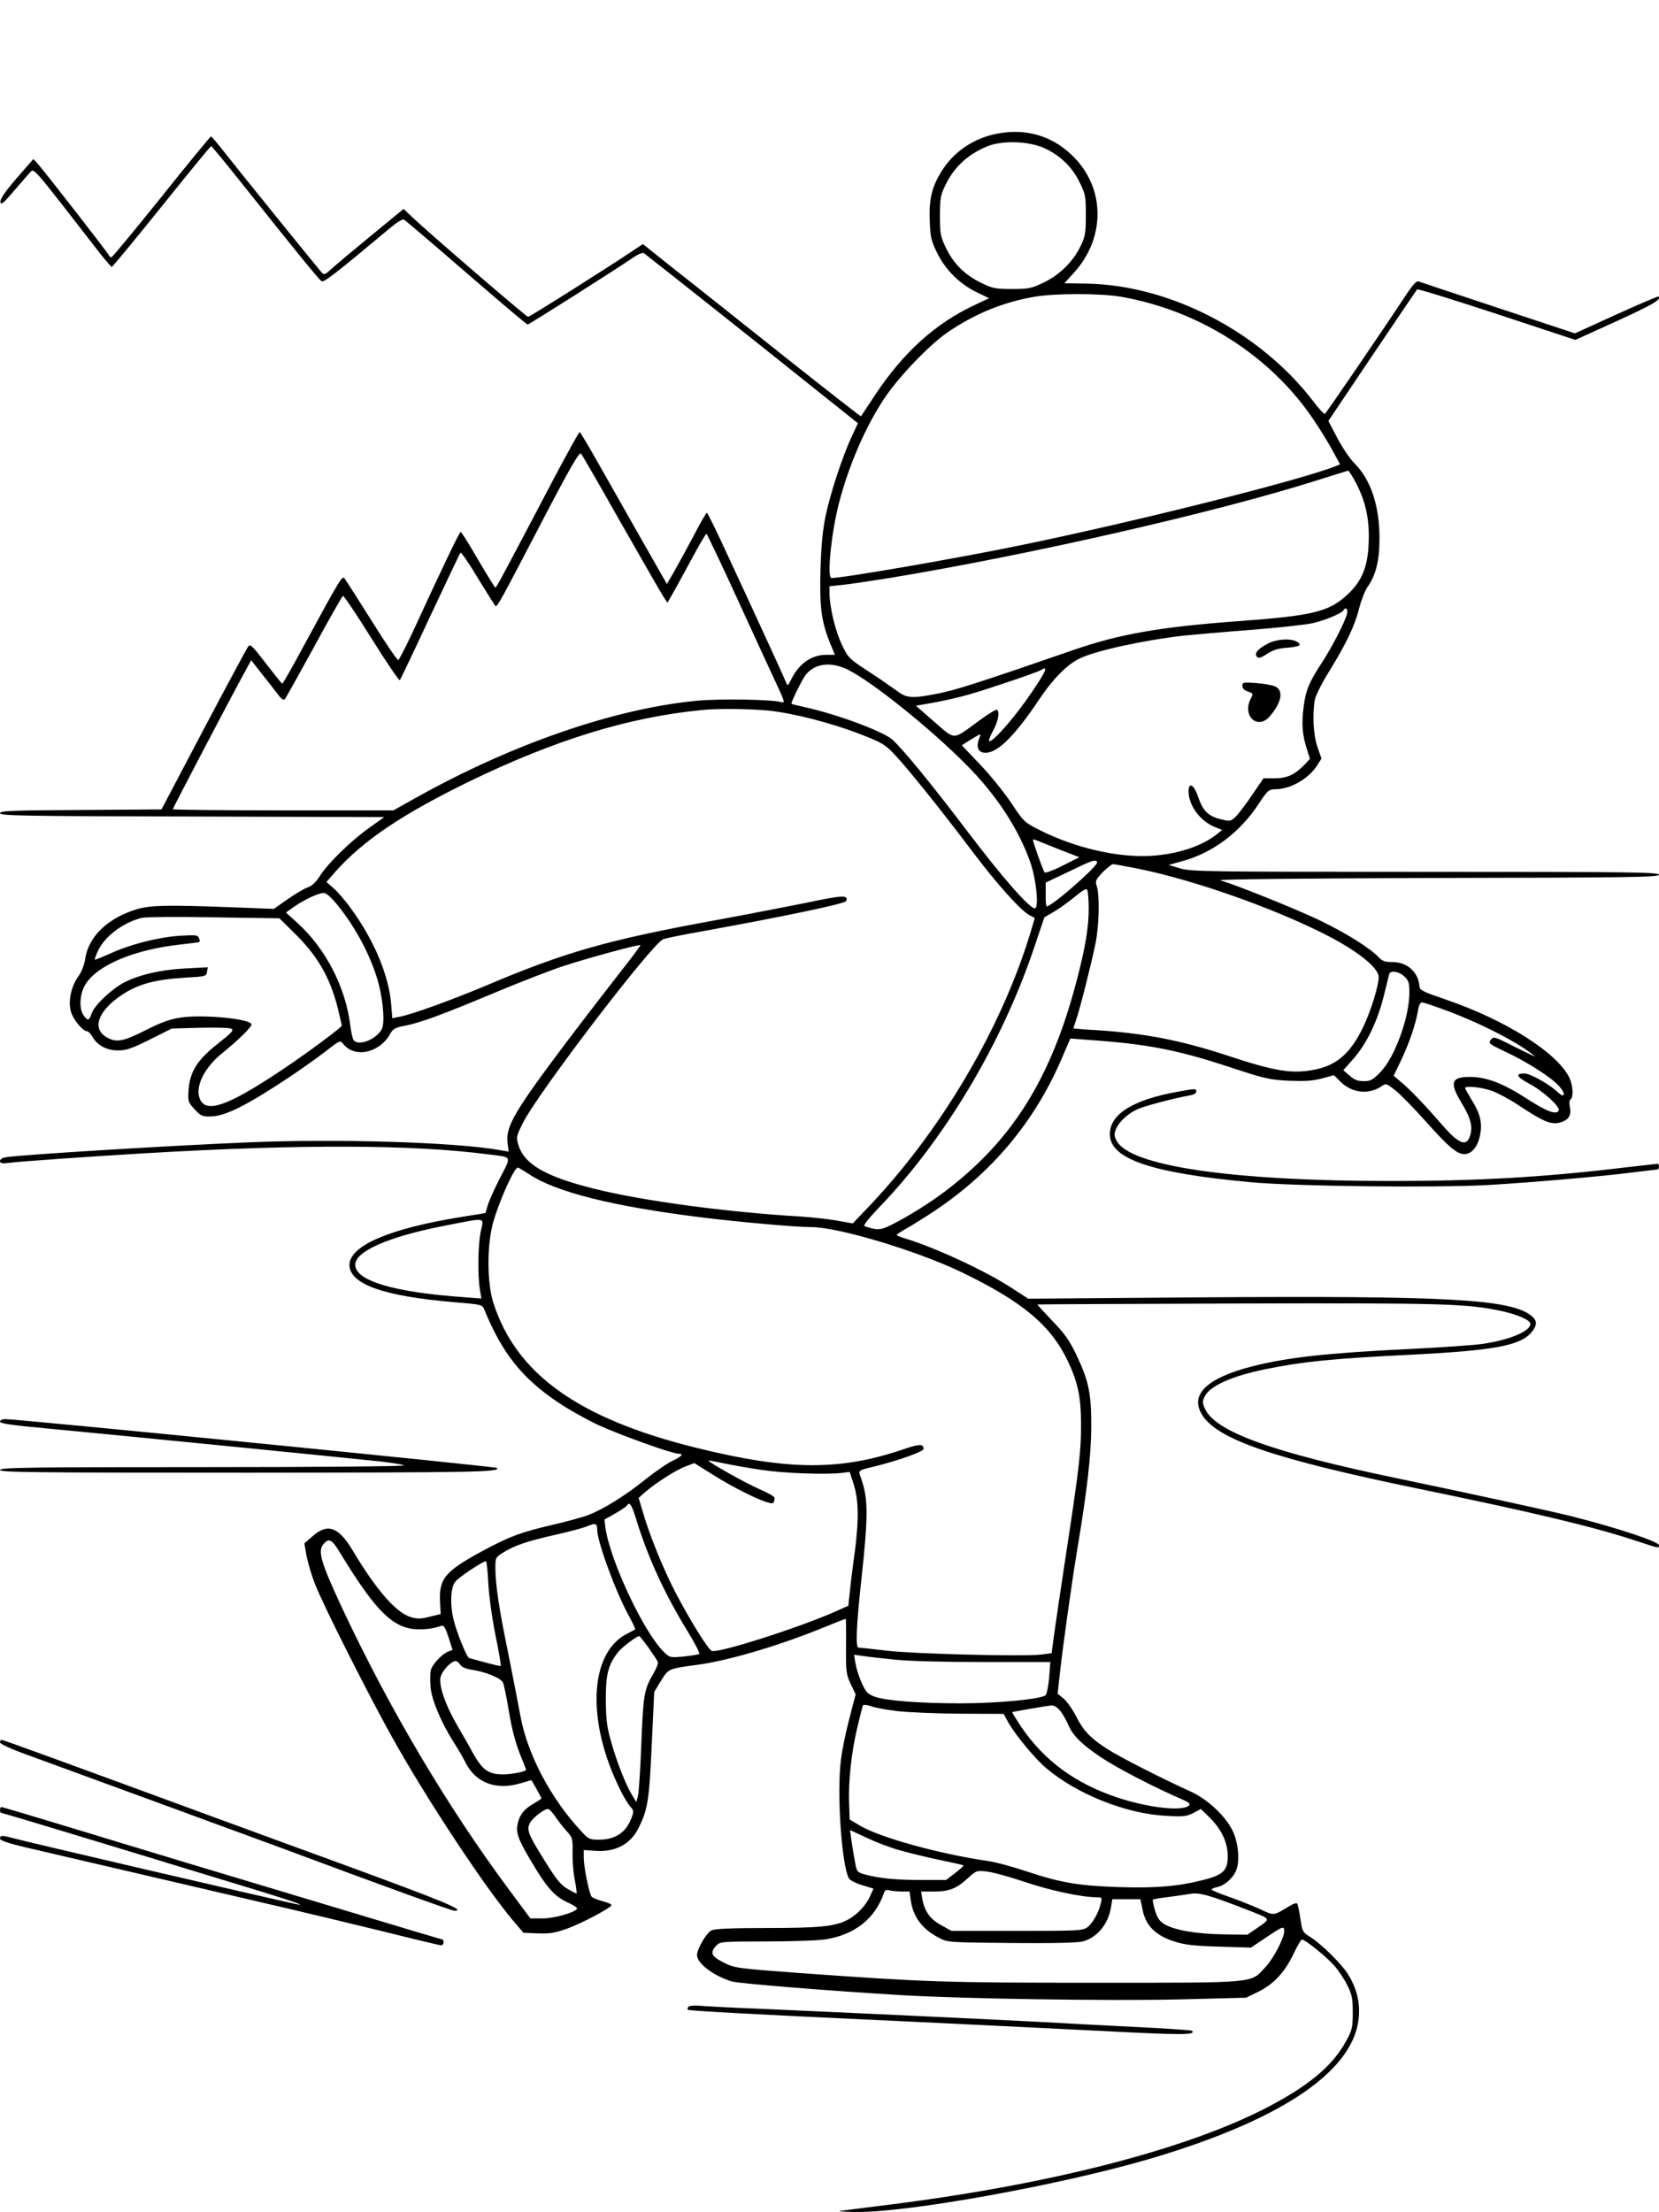 <?xml version="1.0" standalone="no"?>
<!DOCTYPE svg PUBLIC "-//W3C//DTD SVG 20010904//EN"
 "http://www.w3.org/TR/2001/REC-SVG-20010904/DTD/svg10.dtd">
<svg version="1.0" xmlns="http://www.w3.org/2000/svg"
 width="864pt" height="1152pt" viewBox="0 0 864 1152"
 preserveAspectRatio="xMidYMid meet">

<g transform="translate(0,1152) scale(0.1,-0.1)"
fill="#000000" stroke="none">
<path d="M5224 10829 c-131 -17 -242 -84 -312 -188 -57 -86 -75 -154 -70 -272
3 -84 8 -104 38 -165 43 -88 116 -161 203 -204 l68 -33 -70 -33 c-209 -97
-378 -249 -529 -479 -36 -55 -67 -102 -68 -103 -1 -2 -179 137 -396 309 -216
172 -471 375 -567 450 l-173 138 -57 -38 c-125 -84 -532 -341 -541 -341 -9 0
-527 446 -606 522 l-42 40 -173 -142 c-96 -79 -189 -157 -207 -174 -28 -26
-34 -28 -46 -16 -19 21 -440 541 -511 632 -33 42 -63 77 -66 78 -3 0 -120
-142 -258 -315 -139 -173 -256 -315 -261 -315 -5 0 -10 4 -12 9 -3 11 -328
428 -368 474 l-26 29 -88 -101 c-62 -72 -86 -108 -84 -123 2 -18 16 -7 76 64
40 47 79 91 86 98 12 9 39 -21 153 -167 76 -98 165 -213 198 -255 33 -42 63
-77 67 -78 4 0 121 142 260 315 139 173 255 315 258 314 3 0 76 -89 162 -197
292 -367 399 -497 412 -506 12 -9 70 36 364 282 29 24 58 42 65 39 6 -3 152
-127 324 -276 172 -149 316 -271 321 -271 7 0 457 285 556 353 23 15 44 23 50
18 102 -79 619 -489 832 -660 l282 -225 -35 -75 c-49 -108 -108 -289 -133
-406 -15 -71 -23 -151 -27 -280 -5 -197 4 -270 50 -384 l25 -61 -45 0 c-76 0
-140 -44 -181 -125 -20 -40 -20 -40 -30 -15 -10 25 -67 150 -201 440 -37 80
-98 211 -136 293 -38 81 -71 147 -74 147 -3 0 -35 -55 -70 -123 -36 -67 -81
-150 -101 -185 l-37 -63 -130 228 c-71 125 -172 303 -224 395 -52 92 -97 168
-100 168 -4 0 -63 -107 -132 -237 -270 -514 -302 -573 -307 -573 -3 0 -43 65
-90 145 -46 80 -87 145 -91 145 -6 0 -99 -193 -249 -520 -37 -79 -71 -145 -76
-147 -5 -2 -66 88 -136 200 -70 111 -133 210 -141 221 -15 21 -13 25 -228
-371 -51 -95 -96 -173 -99 -173 -3 0 -41 48 -85 105 -68 89 -82 103 -92 89
-11 -15 -171 -314 -352 -659 l-100 -190 -420 -3 c-364 -2 -421 -4 -421 -17 0
-13 124 -15 1000 -17 l1001 -3 -77 -55 c-95 -67 -219 -188 -259 -253 -20 -31
-41 -51 -62 -58 -17 -5 -64 -33 -104 -61 l-73 -51 -235 9 c-321 12 -405 10
-476 -10 -154 -46 -255 -143 -272 -262 -4 -29 -18 -64 -34 -87 -38 -52 -55
-129 -40 -184 11 -41 62 -103 84 -103 7 0 20 -14 29 -30 25 -44 74 -70 134
-70 42 0 71 10 165 57 l114 57 146 4 c82 2 154 0 164 -5 14 -8 2 -21 -72 -79
-106 -85 -143 -142 -151 -239 -4 -61 -3 -64 31 -101 32 -35 40 -39 84 -38 75
1 186 56 413 207 58 39 140 97 183 130 78 61 79 61 95 40 61 -76 193 -45 247
58 12 21 26 29 76 38 81 16 192 57 469 173 124 52 281 113 350 136 131 43 399
116 405 110 2 -2 -46 -66 -106 -142 -60 -77 -183 -236 -273 -355 -274 -364
-323 -446 -313 -531 l6 -47 -47 8 c-230 41 -846 60 -1312 40 -412 -17 -1174
-64 -1257 -77 -21 -3 -33 -11 -33 -20 0 -12 9 -14 43 -10 58 8 420 33 722 51
804 47 1382 45 1775 -6 130 -16 125 -5 64 -123 -29 -57 -58 -121 -64 -143
l-12 -40 -136 -22 c-367 -60 -572 -149 -572 -248 0 -100 177 -163 544 -194
145 -12 148 -13 158 -38 93 -228 197 -359 389 -487 52 -35 144 -86 203 -114
108 -50 385 -150 419 -150 30 0 18 -14 -30 -37 -27 -12 -88 -55 -138 -94 -106
-86 -225 -160 -303 -189 -31 -12 -113 -34 -182 -50 -171 -40 -224 -60 -366
-136 -199 -108 -230 -145 -222 -273 l3 -56 -57 -14 c-47 -12 -64 -12 -99 -2
-76 23 -178 139 -303 348 -73 122 -130 142 -207 74 l-44 -38 11 -64 c7 -35 26
-102 45 -149 44 -113 279 -579 408 -809 179 -319 469 -758 620 -939 l57 -67
76 -3 c63 -2 88 2 155 26 75 28 216 102 227 120 3 5 -17 14 -44 21 -27 7 -53
18 -59 24 -13 16 -41 156 -41 205 l0 38 59 -4 c104 -8 183 33 225 116 49 97
57 144 70 434 l13 277 35 58 c40 64 38 63 186 83 156 20 415 96 639 186 73 30
135 54 137 54 2 0 3 -64 2 -142 -1 -133 1 -147 24 -197 l26 -54 -32 -124 c-18
-67 -38 -163 -44 -213 -23 -167 2 -549 41 -622 5 -9 36 -25 69 -35 l59 -18
-18 -40 c-22 -49 -70 -99 -120 -124 -64 -33 -146 -41 -417 -41 -178 0 -271 -4
-288 -12 -26 -11 -76 -97 -76 -129 0 -43 84 -107 180 -137 33 -11 517 -50 890
-72 325 -19 1073 -30 1437 -22 l352 9 64 31 c81 40 138 102 184 198 19 41 39
74 43 74 17 0 127 -89 167 -134 24 -27 55 -74 70 -105 24 -48 28 -68 28 -141
0 -77 -3 -91 -33 -146 -71 -131 -192 -233 -412 -348 -426 -221 -1144 -405
-1995 -510 -110 -14 -213 -27 -230 -29 -16 -2 20 -5 81 -6 272 -3 1054 138
1522 274 632 185 1005 414 1084 667 31 103 17 205 -43 299 -34 54 -137 155
-195 192 -40 25 -42 28 -52 97 -6 40 -13 75 -17 78 -3 3 -18 -1 -33 -10 -97
-57 -81 -56 -168 -16 -44 19 -116 48 -161 63 -46 16 -83 32 -83 35 0 4 13 10
29 13 40 8 88 52 101 93 17 51 8 141 -20 199 -37 78 -132 166 -220 206 -148
67 -366 178 -430 219 -92 59 -127 96 -165 171 -19 37 -48 78 -65 93 l-32 26
12 108 c13 124 62 475 90 642 52 312 72 489 73 635 1 177 -12 243 -79 383 -36
74 -61 109 -124 174 -43 45 -78 83 -77 85 2 1 473 3 1047 5 1074 3 1186 -1
1364 -38 86 -18 156 -48 156 -68 0 -39 -112 -85 -254 -105 -43 -6 -213 -18
-379 -26 -429 -21 -628 -43 -815 -90 -237 -61 -327 -147 -262 -252 78 -128
371 -229 1115 -383 608 -125 925 -201 1137 -271 134 -44 128 -43 128 -26 0 19
-222 92 -455 151 -112 28 -521 117 -900 196 -661 137 -961 246 -1011 367 -13
29 -12 37 1 63 28 54 141 104 315 140 198 40 346 55 752 75 436 22 574 47 633
116 32 39 32 62 -1 88 -110 86 -436 104 -1729 95 l-890 -7 -85 55 c-137 90
-404 213 -557 259 -24 7 -43 15 -43 18 0 3 24 19 53 35 28 16 93 56 142 89
299 199 520 462 661 787 l48 112 91 -7 c308 -21 466 -52 739 -142 185 -61 209
-66 309 -71 83 -3 123 -1 171 12 l63 17 34 -34 c60 -60 150 -69 216 -22 20 14
24 13 70 -23 27 -22 100 -96 162 -166 115 -129 159 -166 197 -166 35 0 65 32
79 86 17 67 7 120 -39 193 -20 33 -36 62 -36 65 0 13 84 5 138 -14 31 -11 93
-44 138 -74 143 -95 183 -110 238 -84 30 13 40 38 31 77 -3 17 -2 32 4 36 16
9 13 72 -5 111 -62 131 -332 302 -645 409 -122 42 -135 48 -137 71 -6 72 -64
124 -139 124 -40 0 -54 5 -73 25 -46 49 -173 128 -313 195 -124 59 -425 180
-512 206 -18 5 431 10 1128 12 1019 2 1157 4 1157 17 0 13 -144 15 -1217 15
-1139 0 -1222 1 -1278 18 l-59 18 69 19 c159 43 301 148 400 299 47 71 52 75
86 76 80 0 176 56 219 125 l22 35 -21 60 c-21 61 -27 165 -14 244 3 22 36 87
75 150 89 144 134 238 157 331 10 40 29 87 40 104 46 64 65 139 65 256 1 168
-45 307 -129 391 -24 23 -64 83 -90 132 l-47 90 227 338 c126 187 231 342 235
347 3 4 190 -54 415 -128 l409 -135 214 97 c192 88 235 113 220 129 -3 2 -102
-40 -221 -94 l-215 -98 -399 132 c-219 72 -405 135 -414 138 -11 5 -28 -12
-64 -66 -112 -170 -418 -619 -425 -623 -4 -3 -33 28 -63 68 -277 360 -744 602
-1176 610 l-118 2 50 55 c161 177 164 428 6 595 -101 107 -231 153 -375 134z
m216 -81 c81 -37 144 -98 182 -176 31 -63 33 -73 33 -172 0 -96 -3 -110 -29
-165 -39 -79 -110 -149 -194 -188 -61 -29 -76 -32 -162 -32 -87 0 -101 3 -162
33 -84 41 -143 100 -182 182 -28 59 -31 74 -31 165 0 87 3 107 26 156 45 96
116 163 218 206 78 33 219 29 301 -9z m396 -773 c411 -71 785 -310 1008 -645
35 -52 80 -125 99 -162 l36 -66 -27 -11 c-195 -76 -1054 -291 -1640 -411 -329
-68 -920 -170 -982 -170 -24 0 -1 235 40 393 51 195 139 399 238 546 73 109
231 274 325 339 143 98 291 159 457 187 107 18 339 18 446 0z m-2601 -1180
c110 -192 208 -364 220 -382 l21 -32 41 72 c22 40 66 120 98 180 32 59 61 107
64 107 3 0 77 -155 163 -343 86 -188 177 -386 203 -441 43 -92 44 -98 23 -92
-51 14 -318 18 -438 7 -429 -41 -959 -224 -1458 -502 l-123 -69 -574 0 c-316
0 -575 3 -575 6 0 6 303 584 376 717 l32 59 54 -69 c30 -37 67 -85 83 -106 19
-26 31 -35 38 -28 6 6 74 129 153 273 78 144 146 263 150 265 5 1 72 -98 149
-222 77 -123 143 -220 147 -217 4 4 75 153 158 332 84 179 155 328 158 332 4
4 45 -56 91 -133 47 -77 88 -142 92 -145 9 -5 29 32 254 464 138 264 182 339
191 330 6 -7 100 -170 209 -363z m3828 208 c50 -98 70 -189 65 -309 -4 -124
-35 -200 -109 -269 -98 -91 -177 -111 -574 -140 -406 -30 -615 -67 -855 -150
-483 -167 -605 -206 -697 -225 -144 -29 -171 -27 -224 14 -25 18 -91 64 -148
101 -101 66 -104 70 -138 141 -33 70 -62 191 -63 265 l0 36 65 7 c35 3 146 20
247 36 723 119 1706 343 2228 509 85 27 158 49 161 50 4 1 22 -29 42 -66z
m-48 -680 c-10 -41 -75 -167 -127 -248 -72 -110 -88 -150 -99 -238 -11 -89 -7
-145 18 -220 l15 -49 -28 -30 c-52 -53 -91 -71 -156 -71 l-58 0 -55 -81 c-30
-45 -68 -95 -84 -113 -28 -29 -33 -31 -72 -22 -76 17 -103 43 -130 121 -21 63
-49 78 -49 26 1 -73 59 -152 135 -184 l40 -16 -25 -20 c-80 -65 -209 -107
-350 -115 -173 -9 -392 42 -577 135 -78 40 -82 43 -146 140 -37 55 -109 145
-162 200 l-96 101 38 24 c67 41 64 41 52 10 -17 -45 -4 -73 34 -73 64 0 155
91 284 285 67 99 138 172 202 204 79 41 335 97 546 121 50 5 207 19 350 30
142 11 287 27 322 35 64 15 149 50 159 66 12 21 26 8 19 -18z m-2596 -292
c129 -66 426 -304 616 -496 155 -156 270 -332 331 -506 31 -88 46 -239 23
-239 -28 0 -171 163 -354 405 -178 235 -330 421 -387 473 -46 42 -284 131
-450 168 -40 9 -74 17 -76 19 -5 4 57 130 75 152 49 60 132 69 222 24z m953
-118 c-83 -123 -196 -253 -219 -253 -6 0 2 24 18 53 28 51 37 101 21 111 -5 3
-47 -23 -93 -57 -141 -103 -121 -103 -233 -6 l-96 84 92 16 c51 9 134 28 183
42 104 30 352 114 375 127 41 25 31 0 -48 -117z m-1372 -93 c134 -14 335 -66
485 -125 108 -42 125 -52 173 -103 68 -72 242 -288 403 -502 130 -173 255
-312 301 -336 l27 -14 -15 -52 c-152 -517 -478 -1069 -873 -1476 l-60 -63 -83
15 c-46 8 -130 17 -188 21 -390 23 -825 82 -1077 145 -255 64 -364 128 -394
230 -11 37 -10 44 24 112 78 156 674 936 731 957 11 5 100 23 196 40 426 77
752 145 757 159 13 32 -18 31 -202 -8 -105 -21 -315 -62 -468 -90 -571 -104
-795 -168 -1207 -343 -174 -73 -390 -152 -451 -162 l-36 -7 -6 75 c-13 148
-87 327 -205 490 -31 44 -74 94 -95 112 l-37 32 47 54 c144 162 349 300 698
470 450 218 831 335 1215 372 80 8 244 6 340 -3z m1508 -720 l113 -44 -87 -44
c-47 -24 -90 -40 -94 -35 -7 8 -60 156 -60 168 0 4 3 5 8 3 4 -2 58 -23 120
-48z m206 -69 c10 -16 -235 -231 -263 -231 -3 0 -6 28 -5 62 l0 62 120 57
c124 60 139 65 148 50z m215 -35 c289 -59 690 -200 967 -339 172 -87 284 -176
284 -225 0 -45 -39 -172 -79 -257 -65 -136 -135 -200 -249 -224 -120 -25 -209
-11 -462 73 -241 79 -431 116 -687 132 -62 3 -113 8 -113 9 0 1 7 22 15 46 19
54 77 283 101 399 18 91 22 246 6 295 -9 27 -6 34 31 73 23 23 47 42 54 42 6
0 66 -11 132 -24z m-259 -207 c0 -97 -17 -200 -61 -369 -133 -512 -334 -836
-686 -1103 -75 -58 -198 -134 -278 -174 -60 -30 -75 -31 -143 -8 -8 3 22 40
73 94 342 353 641 853 810 1354 l54 160 48 28 c26 15 75 50 108 77 41 34 62
47 67 39 4 -7 8 -51 8 -98z m-3913 19 c102 -126 182 -282 217 -419 23 -95 30
-199 14 -229 -29 -53 -120 -89 -146 -57 -5 6 -13 39 -17 72 -24 203 -128 404
-276 539 l-60 54 45 32 c56 38 124 69 152 70 13 0 38 -22 71 -62z m-229 -142
c124 -120 190 -233 231 -395 11 -47 21 -88 21 -92 0 -9 -190 -150 -320 -236
-273 -182 -385 -221 -418 -148 -29 63 21 166 118 243 77 62 150 133 150 147 0
29 -253 54 -370 36 -57 -9 -101 -25 -182 -66 -118 -60 -154 -66 -205 -35 -75
45 -42 136 80 218 85 57 172 81 332 91 106 6 110 7 113 30 l4 24 -114 -6
c-126 -6 -240 -32 -319 -72 -66 -34 -155 -117 -171 -161 -14 -40 -21 -42 -42
-12 -27 38 -21 118 13 168 65 97 254 175 486 201 55 6 102 12 104 14 2 2 1 12
-3 21 -6 15 -18 16 -99 11 -111 -7 -257 -44 -362 -92 -43 -19 -79 -34 -81 -32
-2 1 5 21 15 43 35 77 130 149 228 174 22 5 181 7 378 3 l340 -5 73 -72z
m5786 -231 c22 -21 26 -32 26 -83 0 -129 -75 -336 -150 -414 -41 -42 -51 -48
-88 -48 -32 0 -49 7 -74 29 l-32 28 52 59 c68 76 126 196 158 325 14 57 27
110 29 117 7 20 50 14 79 -13z m229 -181 c184 -70 373 -168 451 -235 5 -4 -42
18 -104 49 -108 55 -112 56 -126 37 -14 -18 -10 -21 74 -61 113 -52 242 -135
282 -180 37 -42 30 -67 -9 -30 -42 40 -142 96 -172 96 -49 0 -41 -18 23 -52
71 -37 163 -120 156 -140 -10 -26 -62 -7 -167 61 -120 78 -207 112 -292 113
-101 1 -112 -28 -48 -134 47 -78 59 -120 47 -166 -18 -67 -58 -53 -149 52 -89
103 -169 186 -213 222 l-38 32 40 83 c42 89 75 186 87 257 4 27 12 42 21 42 8
0 70 -21 137 -46z m-4787 -849 c140 -93 435 -167 894 -224 200 -25 494 -51
574 -51 142 0 548 -122 784 -235 315 -152 463 -275 552 -460 54 -114 70 -189
70 -336 0 -140 -10 -227 -80 -684 -27 -176 -54 -361 -61 -412 l-12 -92 -55 -7
c-88 -11 -654 3 -802 20 -74 9 -141 16 -149 16 -16 0 -11 118 15 355 36 331
36 420 -1 525 -16 46 -22 41 75 65 121 30 250 76 250 90 0 26 -21 26 -93 2
-338 -117 -607 -116 -1092 4 -614 152 -939 385 -1057 759 -32 105 -32 298 0
413 33 117 110 287 129 287 3 0 30 -16 59 -35z m-252 -297 c-15 -70 -17 -226
-5 -301 l8 -49 -91 7 c-368 26 -566 86 -566 169 0 69 169 144 450 200 240 47
220 50 204 -26z m1466 -1243 c112 -17 334 -25 415 -15 l40 5 18 -55 c29 -86
31 -186 9 -360 -12 -85 -24 -184 -27 -218 l-7 -64 -63 -28 c-190 -85 -613
-220 -648 -207 -19 7 -113 159 -188 302 -64 123 -136 300 -170 418 l-23 77 34
30 c57 49 162 116 211 134 l45 17 99 -62 c100 -63 237 -132 288 -144 26 -7 28
-5 31 25 1 6 -34 26 -78 45 -68 29 -266 140 -266 149 0 2 37 -5 83 -15 45 -9
134 -25 197 -34z m-655 -262 c59 -192 145 -380 263 -573 39 -63 67 -118 64
-122 -4 -4 -40 -10 -80 -14 -71 -7 -74 -6 -103 22 -104 99 -282 477 -306 649
l-5 42 55 31 c30 17 58 36 62 42 14 22 24 7 50 -77z m-205 -47 c0 -64 98 -330
167 -454 19 -35 33 -65 31 -67 -1 -1 -21 -12 -43 -23 -197 -100 -212 -458 -34
-814 17 -35 40 -73 51 -85 18 -19 19 -26 9 -54 -28 -80 -84 -119 -172 -119
-48 0 -55 3 -91 43 -160 171 -282 403 -318 603 -11 60 -40 208 -64 329 -48
232 -66 355 -66 442 0 51 1 54 42 79 57 36 125 59 276 93 70 16 143 35 162 44
41 17 50 14 50 -17z m-1342 -117 c170 -280 259 -377 365 -399 48 -10 119 -4
167 14 11 4 20 -11 36 -60 l21 -66 -22 -8 c-32 -12 -84 -67 -91 -97 -4 -13 -4
-53 -2 -87 6 -68 55 -185 121 -289 20 -31 48 -78 61 -105 55 -108 161 -147
292 -107 27 8 50 15 51 15 2 0 53 -91 53 -95 0 -2 -20 -15 -44 -29 -51 -30
-73 -61 -82 -114 -7 -44 12 -87 101 -232 63 -101 103 -142 168 -170 26 -12 45
-25 42 -30 -13 -20 -118 -50 -179 -50 l-64 0 -109 147 c-322 433 -620 936
-866 1458 -118 253 -135 309 -100 347 26 29 42 21 81 -43z m775 -161 c3 -65
19 -181 37 -271 18 -87 30 -160 28 -162 -2 -2 -37 6 -78 17 -41 11 -80 22 -87
24 -12 3 -67 138 -82 205 -18 77 -14 163 10 192 17 23 143 107 160 107 3 0 9
-51 12 -112z m835 -339 c24 -34 46 -67 48 -74 3 -7 -8 -34 -24 -62 -47 -80
-52 -108 -62 -364 -5 -134 -13 -257 -18 -273 l-8 -30 -22 36 c-33 54 -79 170
-109 277 -23 80 -27 117 -28 221 0 133 12 180 65 248 20 25 96 82 109 82 3 0
25 -28 49 -61z m1277 -61 c74 -8 253 -13 468 -13 l347 0 -6 -80 c-4 -44 -12
-85 -18 -92 -20 -21 -249 -43 -444 -43 -217 0 -390 14 -448 35 -36 14 -45 24
-67 73 -14 31 -28 77 -32 101 l-7 44 43 -6 c24 -4 98 -12 164 -19z m-2258 -27
c7 -12 29 -21 59 -26 75 -11 154 -44 164 -68 5 -12 19 -80 31 -152 13 -82 34
-161 55 -214 19 -47 34 -86 34 -87 0 -9 -74 -24 -119 -24 -77 0 -107 21 -158
111 -22 41 -62 110 -87 153 -58 102 -90 196 -82 241 7 33 55 85 79 85 7 0 17
-8 24 -19z m2281 -242 c53 -6 199 -12 323 -13 l226 -1 25 -46 c38 -66 138
-187 197 -237 161 -136 418 -238 626 -248 88 -5 105 -3 140 15 l39 21 42 -41
c64 -62 97 -131 98 -201 1 -78 -22 -101 -128 -128 -130 -33 -247 -43 -436 -37
-212 7 -303 22 -481 81 -74 25 -166 50 -205 55 -248 36 -562 122 -665 184
l-54 32 -3 85 c-4 115 12 266 43 395 14 59 27 111 30 115 3 4 23 2 45 -6 22
-8 84 -19 138 -25z m846 -1 c13 -18 31 -49 39 -69 23 -55 71 -104 171 -170 81
-55 282 -159 420 -218 37 -16 47 -24 38 -33 -32 -32 -209 -13 -374 42 -219 73
-380 192 -500 368 -27 41 -48 75 -46 76 5 3 179 33 205 35 14 0 31 -11 47 -31z
m-2634 -545 c14 -21 40 -55 59 -76 33 -36 34 -40 33 -115 -1 -42 4 -107 12
-144 7 -38 11 -68 8 -68 -3 0 -25 11 -48 25 -35 20 -58 50 -119 148 -86 138
-94 160 -74 196 15 26 73 71 93 71 6 0 22 -17 36 -37z m1792 -177 c48 -14 142
-37 209 -51 68 -14 125 -27 127 -29 2 -2 -18 -20 -44 -40 l-47 -36 -131 0
c-133 0 -217 9 -292 29 -40 11 -42 13 -52 69 -6 31 -14 81 -18 110 l-7 52 84
-39 c46 -22 123 -52 171 -65z m658 -167 c131 -44 293 -79 373 -79 25 0 27 -3
21 -27 -11 -52 -45 -111 -72 -130 -25 -17 -54 -18 -367 -18 l-340 0 -54 30
c-58 32 -87 73 -98 139 l-6 36 68 0 c78 0 117 15 177 71 42 38 45 39 98 33 30
-3 120 -28 200 -55z m-644 -49 l41 0 6 -45 c12 -87 60 -151 147 -196 44 -24
50 -24 377 -27 215 -2 346 1 372 8 75 20 133 90 147 179 l7 41 73 0 73 0 12
-57 c16 -81 68 -132 164 -163 57 -18 101 -23 235 -27 l165 -5 85 57 c78 52 85
55 88 35 5 -32 -51 -143 -98 -194 -79 -85 -33 -81 -890 -81 -784 0 -870 3
-1528 50 -339 25 -344 26 -403 55 -65 33 -73 51 -39 88 20 21 27 22 263 22
133 0 271 5 307 11 152 24 259 109 304 243 5 13 12 17 29 12 12 -3 41 -6 63
-6z m1809 -99 c115 -45 113 -42 48 -87 l-57 -39 -125 2 c-141 2 -255 22 -307
53 -26 16 -37 33 -49 72 -8 28 -13 53 -11 56 3 2 37 8 78 13 40 5 93 13 118
17 47 8 100 -7 305 -87z"/>
<path d="M6600 8167 c-51 -27 -70 -51 -53 -68 8 -8 22 -4 52 16 30 20 57 29
106 32 67 6 79 15 46 33 -34 17 -105 12 -151 -13z"/>
<path d="M6470 7949 c0 -13 10 -24 29 -30 28 -10 29 -11 15 -37 -47 -91 37
-166 100 -91 62 73 72 134 26 155 -14 6 -58 14 -97 17 -68 5 -73 4 -73 -14z"/>
<path d="M6134 5835 c-234 -42 -354 -117 -354 -221 0 -129 214 -202 730 -250
235 -22 961 -30 1238 -15 239 14 607 46 766 67 60 7 113 14 118 14 4 0 8 7 8
15 0 8 -3 15 -6 15 -3 0 -78 -9 -167 -19 -423 -51 -764 -71 -1222 -71 -833 0
-1362 78 -1430 210 -13 26 -14 34 -2 63 17 38 64 81 116 103 37 16 197 58 264
69 23 4 37 11 37 20 0 17 -2 17 -96 0z"/>
<path d="M0 4117 c0 -10 62 -19 248 -36 238 -22 1511 -148 1737 -172 61 -7
114 -16 119 -20 6 -5 -461 -9 -1047 -9 -919 0 -1057 -2 -1057 -15 0 -12 166
-14 1290 -14 1192 1 1319 3 1298 25 -8 7 -2492 254 -2560 254 -16 0 -28 -5
-28 -13z"/>
<path d="M0 2447 c0 -8 53 -33 133 -62 236 -86 1188 -435 1337 -490 533 -199
882 -325 896 -325 65 0 -49 47 -631 260 -88 32 -365 133 -615 225 -816 300
-1104 405 -1112 405 -4 0 -8 -6 -8 -13z"/>
<path d="M0 2095 c0 -8 2 -15 5 -15 3 0 162 -47 353 -105 191 -58 534 -162
762 -232 369 -111 501 -155 420 -138 -133 28 -1422 328 -1480 345 -47 13 -60
13 -60 -4 0 -10 40 -24 133 -46 140 -33 1019 -238 1372 -320 116 -27 338 -81
495 -119 156 -39 290 -71 297 -71 7 0 13 7 13 15 0 8 -2 15 -5 15 -3 0 -216
63 -473 141 -257 77 -631 190 -832 250 -201 61 -505 153 -676 205 -171 52
-313 94 -317 94 -4 0 -7 -7 -7 -15z"/>
<path d="M3584 1069 c-3 -6 -4 -12 -2 -15 6 -5 384 -26 1108 -59 300 -14 761
-37 1025 -50 443 -23 516 -23 493 0 -3 3 -137 12 -299 20 -162 8 -375 19 -474
25 -202 11 -1123 54 -1490 70 -132 5 -266 12 -297 15 -34 3 -60 0 -64 -6z"/>
</g>
</svg>
